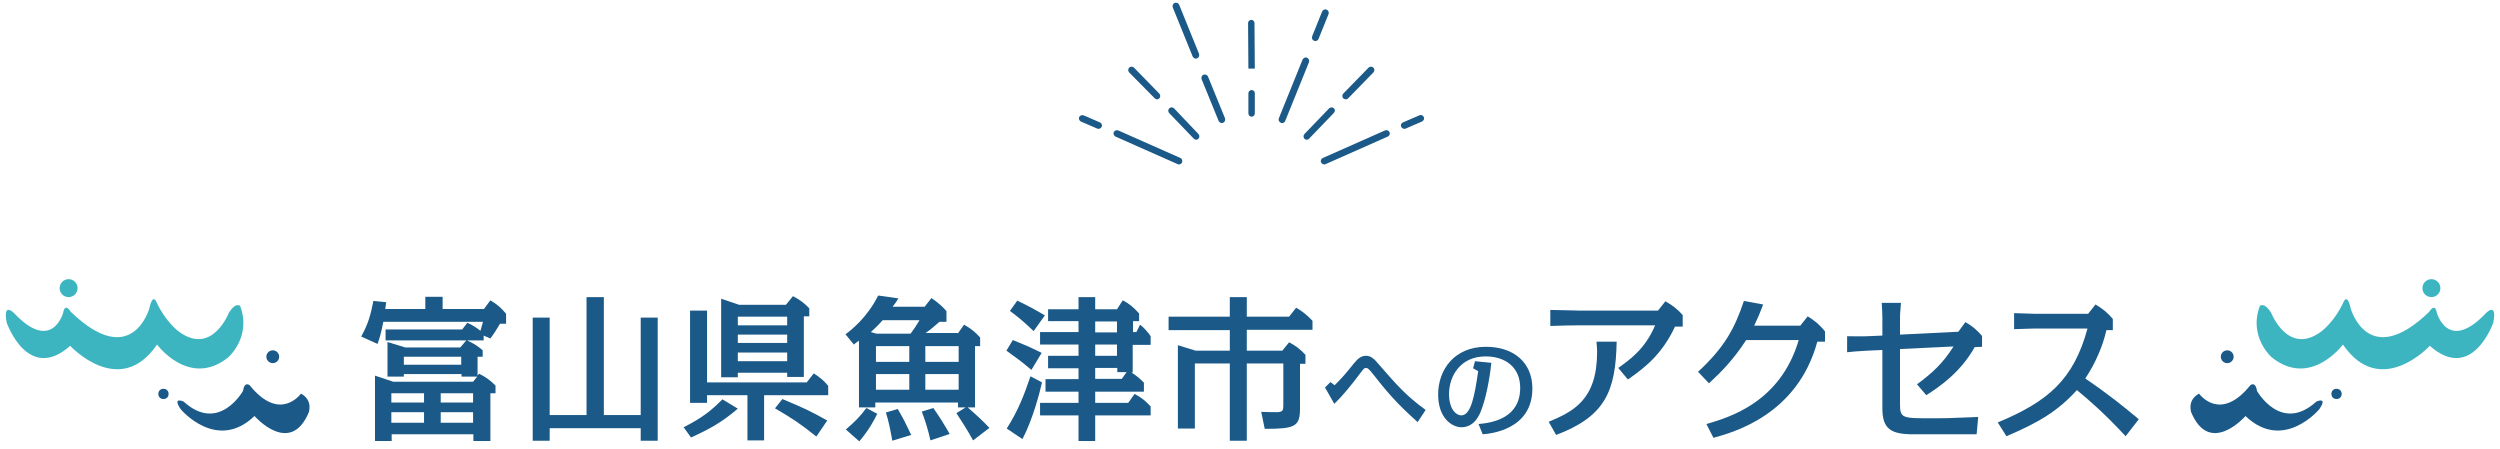 <?xml version="1.0" encoding="utf-8"?>
<!-- Generator: Adobe Illustrator 24.2.1, SVG Export Plug-In . SVG Version: 6.00 Build 0)  -->
<svg version="1.1" id="レイヤー_2" xmlns="http://www.w3.org/2000/svg" xmlns:xlink="http://www.w3.org/1999/xlink" x="0px"
	 y="0px" viewBox="0 0 780 140" style="enable-background:new 0 0 780 140;" xml:space="preserve">
<style type="text/css">
	.st0{fill:#1A5988;}
	.st1{fill-rule:evenodd;clip-rule:evenodd;fill:#1A5988;}
	.st2{fill-rule:evenodd;clip-rule:evenodd;fill:#3DB5C1;}
</style>
<g>
	<path class="st0" d="M150.8,106.2h-5.1c2.2,1,3.4,1.8,4.9,3.1v2h-1.6v5.9l0.5-0.6c2.3,1.2,3.4,2,5.1,3.7v2.4h-1.6v14.9h-5.3v-2.1
		h-25.5v2.1h-5.2v-20.4l5.7,1.9h24.9l1.3-1.6h-4.9v-0.8H126v0.8h-5.1v-10.8l5.5,1.7h17.2l1.9-2.2h-25.2v-3.4h23.9l1.6-2.1
		c0.9,0.4,2.3,1.1,4.1,2.5c0.4-1.3,0.5-1.9,0.8-2.8h-31.1c-0.7,3.6-1.2,5.2-1.8,6.9l-5.1-2.3c2.3-4.2,2.9-6.7,3.8-11.1l4,0.4
		c-0.2,1.4-0.2,1.6-0.3,2.1h12.5v-3.8h5.4v3.8h12.9l2-2.7c2.3,1.4,3.3,2.3,4.9,4.2v3.1h-1.9c-1,1.7-1.6,2.7-3,4.6l-2.1-0.9V106.2z
		 M132.3,125.6v-2.9h-10.2v2.9H132.3z M132.3,131.9v-3.3h-10.2v3.3H132.3z M126,111.3v2.5h17.9v-2.5H126z M147.6,125.6v-2.9h-10.1
		v2.9H147.6z M147.6,131.9v-3.3h-10.1v3.3H147.6z"/>
	<path class="st0" d="M199.9,129.5V99.1h5.3v38.4h-5.3v-3.9h-28.4v3.9h-5.3V99.1h5.3v30.4H183V92.7h5.4v36.8H199.9z"/>
	<path class="st0" d="M213.3,133.3c5.7-2.9,8.4-5,12.1-8.7l4.8,2.9c-4.9,4.2-8.7,6.3-14.6,9L213.3,133.3z M251.7,119.3l2.2-2.8
		c1.9,1.2,3.2,2.3,4.5,3.9v2.9h-20v14.1h-5.2v-14.1h-12.6v2.4h-5.3V96.9h5.3v22.4H251.7z M230.2,116.4v1.3H225V93.2l5.6,1.9h14.6
		l2.2-2.7c2.1,1.1,3.6,2.2,5.1,3.8v2.5h-1.7v18.9h-5.2v-1.3H230.2z M230.2,98.8v2.7h15.4v-2.7H230.2z M230.2,104.4v2.6h15.4v-2.6
		H230.2z M230.2,110v2.7h15.4V110H230.2z M254.7,136.2c-5.1-4.1-7.6-5.7-12.9-8.8l2.3-2.9c6.2,2.6,8.7,3.7,14,6.7L254.7,136.2z"/>
	<path class="st0" d="M263.9,134c2.8-2.4,4.6-4.2,6.4-6.7l3.4,1.8c-1,2.1-2.7,5.2-5.6,8.6L263.9,134z M298.8,104.1l2-2.8
		c2.1,1.2,3.5,2.3,5,4v2.7h-1.6v19.1h-2.3c3.1,2.7,4.2,3.7,6.8,6.4l-5.1,3.9c-2-3.6-3.3-5.6-5.2-8.5l2.9-1.8h-2.4v-1.5h-25.8v1.5
		h-5.1v-20.8c-0.7,0.5-1.2,0.8-1.6,1.2l-2.6-3.2c1.9-1.4,6.8-5.3,10.2-12.1l6.3,0.9c-0.6,1-1.1,1.7-1.8,2.6h10l2.1-2.7
		c0.7,0.5,2.9,1.9,4.7,4.1v3.3h-2.2c-0.7,0.6-2.4,2.2-4.3,3.5H298.8z M284.1,104.1c1-1.3,1.7-2.4,2.8-4.2h-11.5
		c-0.8,0.9-1.9,2.1-3.7,3.7l1.7,0.5H284.1z M273.3,108v4.9h10.4V108H273.3z M273.3,116.7v4.9h10.4v-4.9H273.3z M278.4,137.5
		c-0.7-3.9-1.2-6.3-2-8.8l3.7-1.1c1.9,3.3,2.5,4.5,4.2,8.1L278.4,137.5z M290.3,137.4c-0.9-3.9-1.5-5.7-2.7-9l3.6-1.1
		c2.2,3.2,2.9,4.3,5.1,8.1L290.3,137.4z M299.1,112.9V108h-10.4v4.9H299.1z M299.1,121.6v-4.9h-10.4v4.9H299.1z"/>
	<path class="st0" d="M321.8,115.4c-3.6-3-4.1-3.3-7.8-6l2-3.3c4.2,1.7,4.7,1.9,9,4L321.8,115.4z M325.1,119.3
		c-0.6,2.7-2.7,11.2-6.1,17.7l-4.9-3.3c3.6-5.6,5.6-10.9,7.4-16.3L325.1,119.3z M322.5,103.3c-3.2-3-4.1-3.8-7.4-6.3l2.3-3.2
		c3.9,1.9,5,2.5,8.6,4.6L322.5,103.3z M354.5,103.7l1.2-2.4c1.2,0.9,2.5,2.4,3.3,3.6v2.7h-5.6v8.6H353c2.2,1.4,3.4,2.7,3.9,3.2v2.8
		h-15.2v3.5H352l2-2.8c2.1,1.1,3.4,2.2,5,3.9v2.8h-17.3v8h-5.2v-8h-12v-3.9h12v-3.5h-10.3v-3.9h10.3v-3.4H327V111h9.5v-3.5h-12v-3.9
		h12v-3.4H327v-3.7h9.5v-3.8h5.2v3.8h6.8l1.8-2.8c2,1,3.5,2.3,5.1,4.1v2.4h-1.9v3.4H354.5z M348.5,103.7v-3.4h-6.8v3.4H348.5z
		 M341.7,107.5v3.5h6.8v-3.5H341.7z M348.5,114.8h-6.8v3.4h8.3l1.5-2.1h-2.9V114.8z"/>
	<path class="st0" d="M400,109.5l2.2-2.7c2.1,1.1,3.4,2.1,5.1,3.9v2.8h-1.7v13.9c0,5.7-1.5,6.4-11,6.4l-1.1-5.3
		c2.9,0.1,3.8,0.1,4.8,0.1c2.1,0,2.1-0.7,2.1-2.4v-12.8H389v24.1h-5.3v-24.1h-10.9v20.3h-5.3v-26l5.5,1.7h10.7V103h-19.1v-4.2h19.1
		v-6.1h5.3v6.1h13.2l2.2-2.8c2.2,1.3,3.5,2.4,5.1,4.1v2.8H389v6.5H400z"/>
	<path class="st0" d="M416.4,120.2c2.6-2.6,3.6-3.8,6-6.8c1.1-1.3,2.1-2.4,3.8-2.4c1.5,0,2.5,0.9,4,2.7c6,6.9,8.6,9.8,14.6,14.2
		l-2.5,3.8c-6.8-6.1-9.7-9.6-14.1-15.2c-1-1.2-1.4-1.7-2-1.7c-0.6,0-0.7,0.2-2,1.9c-2.6,3.5-5.4,6.9-7.9,9.3l-2.9-5.1l1.7-1.7
		L416.4,120.2z"/>
	<path class="st0" d="M461.3,132.3c4.5-0.4,13-1.9,13-11.3c0-6.3-4.5-9.8-10.8-9.8c-7.9,0-11.4,6.2-11.4,11.7c0,4.9,2.3,6.7,3.8,6.7
		c3.1,0,4.2-6.3,5.3-13.8l-1.6-0.9l0.6-2.2l5.1,0.5c-0.6,5.6-1.8,11.4-3.2,14.9c-0.4,1.1-2,5.2-6.1,5.2c-3.1,0-7.3-3-7.3-10.2
		c0-7.9,5.2-14.9,14.9-14.9c8.8,0,14.5,5,14.5,13c0,12.9-13.1,14.1-15.5,14.3L461.3,132.3z"/>
	<path class="st0" d="M483.2,131.6c7.6-3.2,15.1-6.8,15.1-21.8c0-1-0.1-1.8-0.2-3.2h6.3c-0.3,15.4-3.5,23.3-18.9,29.1L483.2,131.6z
		 M504.9,114.8c3.3-2.4,8.3-5.7,11.5-13.3h-23.8c-2.2,0-6.6,0.1-8.9,0.2v-5c1.8,0,7.6,0.2,8.9,0.2h24.7l2.3-2.9
		c2.3,1.3,3.8,2.5,5.4,4.3v3.6h-2.4c-3.9,8.3-8.9,12.5-14.7,16.5L504.9,114.8z"/>
	<path class="st0" d="M532.4,132.3c7.2-2.1,23.1-6.8,28.8-26.2h-16.4c-4,6.1-7.4,9.6-11.6,13.5l-3.4-3.6
		c8.3-7.7,11.4-13.5,14.3-22.1l6,1.1c-1,2.7-1.6,4.1-2.8,6.6h14.4l2.3-2.9c1.5,0.9,3.5,2.3,5.4,4.7v3.2h-2.4
		c-6.2,22.9-26.3,28.3-32.4,30L532.4,132.3z"/>
	<path class="st0" d="M592.8,126c0,4.5,0.7,4.5,9.7,4.5c4.2,0,5.3,0,14.7-0.4l-0.5,5.4h-19.7c-7,0-9.7-1.6-9.7-8.1v-18.2l-4.6,0.2
		c-2.5,0.1-5.7,0.4-6.4,0.5v-5c1.4,0,4.8,0.1,6.3,0l4.7-0.2v-5.5c0-1.4-0.1-3.3-0.2-4.7h6c-0.1,1.6-0.3,3.1-0.3,4.7v5.2l18.2-0.9
		l2.2-3c2.3,1.3,3.6,2.5,5.2,4.3v3.4l-2.3,0.1c-4.6,8.2-11.4,12.6-15.1,15l-2.9-3.4c4.9-3.6,8.1-6.6,11.4-11.8l-16.7,0.8V126z"/>
	<path class="st0" d="M663.2,136.1c-6.5-7-11.1-11-15.2-14.4c-6,6.6-11.9,10.1-22,14.4l-2.7-4.3c15.9-6.6,23.7-13.5,28-29.3h-16.6
		c-1.1,0-5.5,0.2-6.3,0.2v-5c0.6,0,5.6,0.2,6.3,0.2h16.8l2.3-2.9c2.2,1.3,3.8,2.6,5.4,4.5v3.5h-2c-1.1,4.9-3.4,10.3-6.6,15.1
		c7.1,4.8,11.8,8.6,16.7,12.7L663.2,136.1z"/>
</g>
<g>
	<path class="st0" d="M368.3,49.3l-19.4-8.6c-0.5-0.2-1.1,0-1.4,0.5c-0.2,0.5,0,1.1,0.5,1.4l19.4,8.6c0.1,0.1,0.3,0.1,0.4,0.1
		c0.4,0,0.8-0.2,1-0.6C369,50.2,368.8,49.5,368.3,49.3z"/>
	<path class="st0" d="M343.2,38.2l-5.1-2.2c-0.5-0.2-1.1,0-1.4,0.5c-0.2,0.5,0,1.1,0.5,1.4l5.1,2.2c0.1,0.1,0.3,0.1,0.4,0.1
		c0.4,0,0.8-0.2,1-0.6C344,39.1,343.7,38.4,343.2,38.2z"/>
	<path class="st0" d="M366.3,33.8c-0.4-0.4-1.1-0.4-1.5,0c-0.4,0.4-0.4,1.1,0,1.5l7.7,8c0.2,0.2,0.5,0.3,0.7,0.3
		c0.3,0,0.5-0.1,0.7-0.3c0.4-0.4,0.4-1.1,0-1.5L366.3,33.8z"/>
	<path class="st0" d="M360.3,30.7c0.2,0.2,0.5,0.3,0.7,0.3c0.3,0,0.5-0.1,0.7-0.3c0.4-0.4,0.4-1.1,0-1.5l-7.9-8.1
		c-0.4-0.4-1.1-0.4-1.5,0c-0.4,0.4-0.4,1.1,0,1.5L360.3,30.7z"/>
	<path class="st0" d="M432.1,40.7l-19.4,8.6c-0.5,0.2-0.8,0.9-0.5,1.4c0.2,0.4,0.6,0.6,1,0.6c0.1,0,0.3,0,0.4-0.1l19.4-8.6
		c0.5-0.2,0.8-0.9,0.5-1.4C433.3,40.7,432.7,40.5,432.1,40.7z"/>
	<path class="st0" d="M444.2,36.5c-0.2-0.5-0.8-0.8-1.4-0.5l-5.1,2.2c-0.5,0.2-0.8,0.9-0.5,1.4c0.2,0.4,0.6,0.6,1,0.6
		c0.1,0,0.3,0,0.4-0.1l5.1-2.2C444.2,37.6,444.5,37,444.2,36.5z"/>
	<path class="st0" d="M416.2,33.8c-0.4-0.4-1.1-0.4-1.5,0l-7.7,8c-0.4,0.4-0.4,1.1,0,1.5c0.2,0.2,0.5,0.3,0.7,0.3
		c0.3,0,0.5-0.1,0.7-0.3l7.7-8C416.6,34.8,416.6,34.2,416.2,33.8z"/>
	<path class="st0" d="M419.9,31c0.3,0,0.5-0.1,0.7-0.3l7.9-8.1c0.4-0.4,0.4-1.1,0-1.5c-0.4-0.4-1.1-0.4-1.5,0l-7.9,8.1
		c-0.4,0.4-0.4,1.1,0,1.5C419.4,30.9,419.7,31,419.9,31z"/>
	<path class="st0" d="M407.8,18c-0.5-0.2-1.1,0-1.4,0.6L399,36.9c-0.2,0.5,0,1.1,0.6,1.4c0.1,0.1,0.3,0.1,0.4,0.1
		c0.4,0,0.8-0.2,1-0.7l7.4-18.3C408.6,18.9,408.3,18.2,407.8,18z"/>
	<path class="st0" d="M410,12.7c0.1,0.1,0.3,0.1,0.4,0.1c0.4,0,0.8-0.2,1-0.7l3.1-7.7c0.2-0.5,0-1.1-0.6-1.4c-0.5-0.2-1.1,0-1.4,0.6
		l-3.1,7.7C409.2,11.9,409.4,12.5,410,12.7z"/>
	<path class="st0" d="M376.9,23.9c-0.2-0.5-0.8-0.8-1.4-0.6c-0.5,0.2-0.8,0.8-0.6,1.4l5.3,13c0.2,0.4,0.6,0.7,1,0.7
		c0.1,0,0.3,0,0.4-0.1c0.5-0.2,0.8-0.8,0.6-1.4L376.9,23.9z"/>
	<path class="st0" d="M372.1,17.6c0.2,0.4,0.6,0.7,1,0.7c0.1,0,0.3,0,0.4-0.1c0.5-0.2,0.8-0.8,0.6-1.4l-6.2-15.3
		c-0.2-0.5-0.8-0.8-1.4-0.6c-0.5,0.2-0.8,0.8-0.6,1.4L372.1,17.6z"/>
	<path class="st0" d="M390.5,28.1C390.5,28.1,390.5,28.1,390.5,28.1c-0.6,0-1,0.5-1,1l0,6.3c0,0.6,0.5,1,1,1c0,0,0,0,0,0
		c0.6,0,1-0.5,1-1l0-6.3C391.5,28.5,391.1,28.1,390.5,28.1z"/>
	<polygon class="st0" points="390.5,21.4 390.5,21.4 390.5,21.4 	"/>
	<path class="st0" d="M390.5,21.4l1,0c0,0-0.1-14.1-0.1-14.2c0-0.6-0.5-1-1-1c0,0,0,0,0,0c-0.6,0-1,0.5-1,1c0,0,0.1,14.2,0.1,14.2
		L390.5,21.4L390.5,21.4z"/>
</g>
<g>
	<g>
		<path class="st1" d="M686.1,122.8c0,0,6.5,9.2,16-2.6c0,0,1.6-1.4,2.1,1.8c0,0,7.5,13.3,18.5,3.3c0,0,3.7-1.7,0.9,2.4
			c0,0-11.2,13.4-23,2.1c0,0-11.2,12.8-17-1.3C683.7,128.5,682.3,124.9,686.1,122.8z"/>
		<path class="st2" d="M708.6,97.6c0,0,5.3,13.7,15.8,5.7c0,0,4-3,6.7-8.9c0,0,1.2-3.3,2.3,1.8c0,0,5.4,19.5,24.5,1.1
			c0,0,1.8-3.1,2.4,0.3c0,0,3.5,12.7,15.4,0c0,0,3.5-3.5,2.2,3.1c0,0-6.6,18.9-19.8,7.2c0,0-15.4,16.7-27.1-0.4
			c0,0-10.1,13.7-22.2,4c0,0-7.4-6.4-3.7-16.1C705.2,95.4,706.5,94.2,708.6,97.6z"/>
		<circle class="st1" cx="694.9" cy="111.3" r="2"/>
		<circle class="st1" cx="729" cy="122.9" r="1.6"/>
		<circle class="st2" cx="758.6" cy="89.9" r="2.8"/>
	</g>
	<g>
		<path class="st1" d="M93.9,122.8c0,0-6.5,9.2-16-2.6c0,0-1.6-1.4-2.1,1.8c0,0-7.5,13.3-18.5,3.3c0,0-3.7-1.7-0.9,2.4
			c0,0,11.2,13.4,23,2.1c0,0,11.2,12.8,17-1.3C96.3,128.5,97.7,124.9,93.9,122.8z"/>
		<path class="st2" d="M71.4,97.6c0,0-5.3,13.7-15.8,5.7c0,0-4-3-6.7-8.9c0,0-1.2-3.3-2.3,1.8c0,0-5.4,19.5-24.5,1.1
			c0,0-1.8-3.1-2.4,0.3c0,0-3.5,12.7-15.4,0c0,0-3.5-3.5-2.2,3.1c0,0,6.6,18.9,19.8,7.2c0,0,15.4,16.7,27.1-0.4
			c0,0,10.1,13.7,22.2,4c0,0,7.4-6.4,3.7-16.1C74.8,95.4,73.5,94.2,71.4,97.6z"/>
		<circle class="st1" cx="85.1" cy="111.3" r="2"/>
		<circle class="st1" cx="51" cy="122.9" r="1.6"/>
		<circle class="st2" cx="21.4" cy="89.9" r="2.8"/>
	</g>
</g>
</svg>
